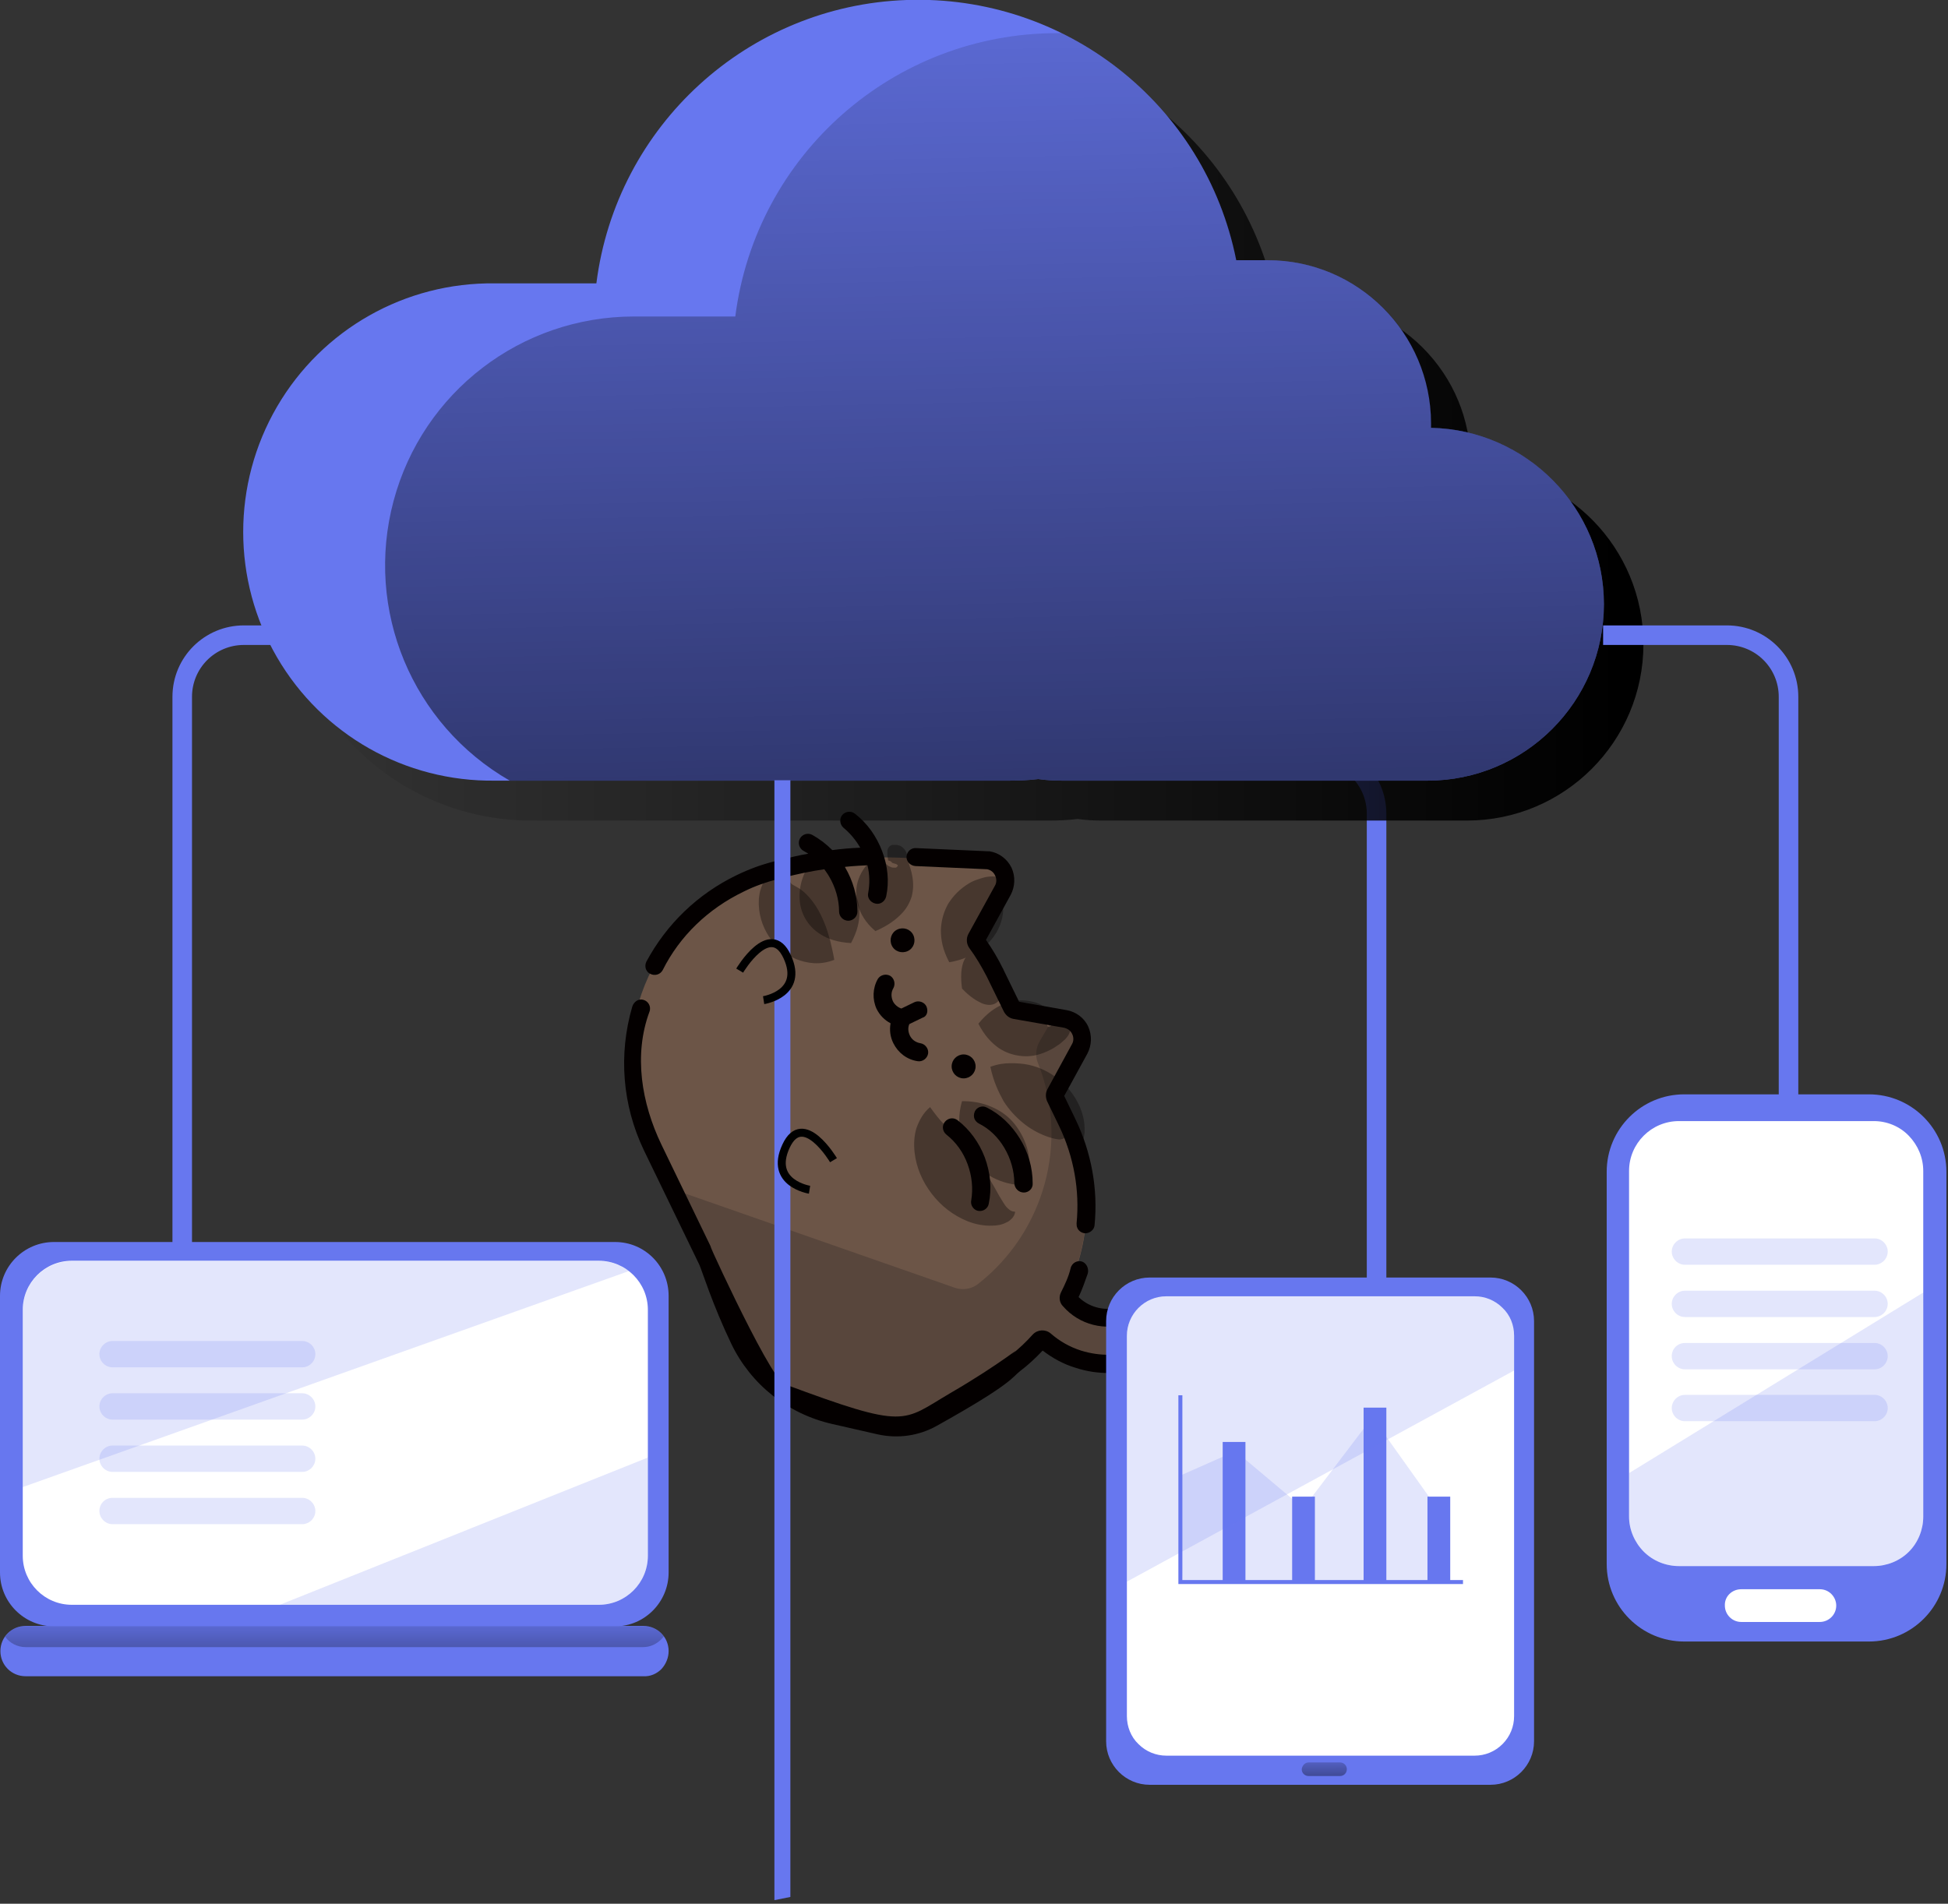 <?xml version="1.0" encoding="utf-8"?>
<!-- Generator: Adobe Illustrator 25.2.0, SVG Export Plug-In . SVG Version: 6.00 Build 0)  -->
<svg version="1.1" xmlns="http://www.w3.org/2000/svg" xmlns:xlink="http://www.w3.org/1999/xlink" x="0px" y="0px"
	 viewBox="0 0 488 477" style="enable-background:new 0 0 488 477;" xml:space="preserve">
<rect x="0" y="0" width="488" height="477" fill="#333333" stroke="none"/>
<style type="text/css">
	.st0{fill:#6C5547;}
	.st1{fill:#58463C;}
	.st2{fill:#040000;}
	.st3{opacity:0.35;}
	.st4{fill:#6777EF;}
	.st5{fill:url(#Shape_2_);}
	.st6{fill:url(#Shape_3_);}
	.st7{fill:#FFFFFF;}
	.st8{fill:url(#Shape_4_);}
	.st9{opacity:0.18;fill:#6777EF;enable-background:new    ;}
	.st10{fill:url(#Rectangle-path_18_);}
	.st11{fill:url(#Shape_5_);}
	.st12{fill:#6C5547;stroke:#000000;stroke-width:2;stroke-miterlimit:10;}
</style>
<g id="图层_2">
	<g>
		<g>
			<path class="st0" d="M289.1,331c-1.1-3-4.5-4.6-7.5-3.4c-5.1,1.9-10.6,0.4-14.1-3.5c-0.2-0.3-0.3-0.7-0.1-1
				c6.2-12.7,6.6-28,0-41.7l-3.1-6.4c-0.1-0.3-0.1-0.6,0-0.9l6.1-11.2c1.7-3.1-0.2-6.9-3.6-7.5l-12.6-2.2c-0.3-0.1-0.6-0.3-0.7-0.5
				l-4.3-8.8c-1.3-2.7-2.8-5.3-4.6-7.6c-0.2-0.3-0.3-0.7-0.1-1l6.6-12c1.7-3.1-0.2-7-3.7-7.5l-22.1-0.9c-3-0.1-6-0.1-9.1,0
				c-7,0.3-13.9,1.4-20.7,3.1l-1.2,0.3c-3.1,0.8-6.2,1.9-9.2,3.3c-23.8,11.5-33.8,40.2-22.3,64l13.9,28.7c0.7,1.4,1.9,2.5,3.4,3.1
				l67.8,23.7c1.9,0.7,4.1,0.3,5.7-0.9c2.3-1.8,4.3-3.7,6.2-5.8c0.3-0.4,0.9-0.4,1.3-0.1c2.5,2.1,5.3,3.7,8.4,4.7
				c5.2,1.7,10.9,1.6,16.1-0.3C288.7,337.4,290.2,334,289.1,331L289.1,331z"/>
		</g>
		<g>
			<path class="st1" d="M289,330.8c-1.4-2.9-4.7-4.2-7.8-3.1c-4.9,1.6-10.3,0.2-13.7-3.7c-0.3-0.3-0.3-0.7-0.1-1
				c6.1-12.7,6.6-28,0-41.7l-3.1-6.4c-0.1-0.3-0.1-0.6,0-0.9l6.1-11.2c1.7-3.1-0.2-6.9-3.6-7.5l-2.8-0.5l-3.6,6.2
				c-0.9,1.6-1.1,3.6-0.4,5.3c8,20,1.5,42.6-15.1,55.5c-1.6,1.2-3.7,1.5-5.6,0.9L171.5,299c-1.5-0.5-2.8-1.6-3.4-3.1l8.8,18.2
				c0.4,0.8,5.7,12.7,11.8,23.5c6.1,10.8,17.4,17.6,29.8,17.9l8.7,0.2c22-2.9,25-14.5,26.6-15.8c2.3-1.8,4.3-3.7,6.2-5.8
				c0.3-0.4,0.9-0.4,1.3-0.1c2.5,2.1,5.3,3.7,8.4,4.7c5.4,1.8,11.4,1.6,16.7-0.6c2.9-1.2,4.2-4.4,2.8-7.2L289,330.8z"/>
		</g>
		<g>
			<path class="st2" d="M186.3,223.4c2.8-1.4,5.7-2.4,8.8-3.2l1.2-0.3c3.4-0.9,6.8-1.6,10.2-2.1c0.4,0.6,0.8,1.1,1.2,1.8
				c1.6,2.7,2.5,5.8,2.5,8.8c0,1.2,1,2.3,2.3,2.3c1.2,0,2.3-1,2.3-2.3c0-3.8-1.1-7.7-3.1-11.1c0,0,0,0,0-0.1
				c1.7-0.2,5.4-0.4,5.6-0.4c0.6,2.3,0.6,4.7,0.2,6.9c-0.3,1.2,0.5,2.4,1.8,2.7c1.2,0.3,2.4-0.5,2.7-1.8c0.8-3.7,0.4-7.6-1-11.3
				c-1.4-3.7-3.7-7-6.8-9.4c-1-0.8-2.4-0.6-3.2,0.3c-0.8,1-0.6,2.4,0.3,3.2c1.7,1.4,3.1,3.1,4.2,5c-2.4,0.1-4.7,0.3-7,0.6
				c-1.5-1.5-3.2-2.8-5-3.8c-1.1-0.6-2.5-0.2-3.1,0.9c-0.6,1.1-0.2,2.5,0.9,3.1c0.4,0.2,0.8,0.5,1.2,0.7c-2.4,0.4-4.8,1-7.2,1.6
				l-1.2,0.3c-3.3,0.8-6.5,2-9.6,3.5c-9.7,4.7-17.5,12.2-22.6,21.7c-0.3,0.7-0.3,1.4,0,2c0.2,0.4,0.5,0.8,1,1
				c1.1,0.6,2.5,0.2,3.1-0.9C170.3,234.5,177.4,227.7,186.3,223.4z"/>
			<path class="st2" d="M227.1,214.6c-0.1,1.2,0.9,2.3,2.2,2.4l18,0.8c0.9,0.2,1.6,0.7,2,1.6l0,0c0.4,0.8,0.4,1.8-0.1,2.6l-6.6,12
				c-0.6,1.1-0.5,2.5,0.2,3.5c1.7,2.3,3.1,4.7,4.4,7.2l4.3,8.8c0.5,0.9,1.3,1.6,2.4,1.8l12.6,2.2c0.9,0.2,1.7,0.7,2.1,1.6
				c0.4,0.8,0.4,1.8-0.1,2.6l-6.1,11.2c-0.5,0.9-0.5,2-0.1,3l3.1,6.4c3.6,7.6,5.1,15.9,4.3,24.2c0,0.4,0,0.8,0.2,1.2
				c0.3,0.7,1,1.2,1.8,1.3c1.2,0.1,2.4-0.8,2.5-2c0.9-9.1-0.8-18.3-4.8-26.6l-2.8-5.8l5.8-10.6c1.1-2.1,1.2-4.6,0.2-6.8
				c-1-2.2-3.1-3.7-5.4-4.1l-11.9-2.1l-4-8.2c-1.2-2.5-2.7-5-4.3-7.3l6.2-11.3c1.1-2.1,1.2-4.6,0.2-6.8c0,0,0,0,0,0
				c-1.1-2.2-3.1-3.7-5.5-4.1c-0.1,0-0.2,0-0.3,0l-18.1-0.8C228.2,212.4,227.2,213.4,227.1,214.6L227.1,214.6z"/>
			<path class="st2" d="M291.4,338.3c0.9-2,1-4.2,0.2-6.2c-1.6-4.2-6.2-6.3-10.4-4.8c-3.9,1.4-8.1,0.5-11-2.3
				c0.9-1.9,1.6-3.9,2.3-5.9c0.3-1.1-0.2-2.4-1.2-2.9c-1.3-0.6-2.8,0.2-3.1,1.6c-0.5,2.1-1.4,4-2.4,6c-0.6,1.2-0.4,2.6,0.5,3.5
				c4.1,4.7,10.6,6.3,16.5,4.2c1.6-0.6,3.4-0.1,4.3,1.3c1.3,2,0.3,4.5-1.7,5.3c-4.7,1.7-9.8,1.8-14.6,0.3c-2.8-0.9-5.3-2.3-7.6-4.3
				c-1.3-1.1-3.3-1-4.5,0.3c-1.6,1.8-3.4,3.5-5.3,5c3.4-3-2.3,2.1-15.4,9.7c-12.1,7.1-10.6,9.2-41.5-2.3
				c-3.8-1.4-22.9-43.7-17.6-32.7l-13.2-27.3c-5-10.4-7-22.5-3-33.3c0.5-1.3-0.3-2.7-1.6-3c-1.2-0.3-2.3,0.5-2.7,1.7
				c-3.5,12-2.5,24.7,2.9,36l13.9,28.7c0.6,1.3,3.3,10,8,19.8c4.9,10.2,14.2,17.6,25.3,20.1l11.4,2.6c5,1.1,10.2,0.4,14.7-2.1
				c19.2-10.7,18.9-12.2,21-13.8c2-1.5,3.9-3.3,5.6-5.1c2.5,1.9,5.2,3.4,8.2,4.3c5.7,1.9,11.9,1.7,17.5-0.3
				C288.9,341.7,290.5,340.2,291.4,338.3L291.4,338.3z"/>
			<path class="st2" d="M232.1,252.2c-0.5-1.1-1.9-1.6-3-1.1l-3.3,1.6c-0.9-0.3-1.7-1-2.1-1.8c-0.5-1.1-0.5-2.3,0.1-3.3
				c0.6-1.1,0.2-2.5-0.8-3.1c-1.1-0.6-2.5-0.2-3.1,0.8c-1.3,2.3-1.4,5.1-0.3,7.5c0.8,1.6,2,2.8,3.5,3.6c-0.3,1.7-0.1,3.4,0.7,5
				c1.2,2.4,3.4,4.1,6.1,4.5c1.2,0.2,2.4-0.7,2.6-1.9c0.2-1.2-0.7-2.4-1.9-2.6c-1.2-0.2-2.2-0.9-2.7-2c-0.4-0.9-0.5-1.9-0.1-2.8
				l3.3-1.6C232.2,254.7,232.6,253.4,232.1,252.2L232.1,252.2z"/>
			<path class="st2" d="M224.8,232.9c-1.5,0.7-2.1,2.5-1.4,4c0.7,1.5,2.5,2.1,4,1.4s2.1-2.5,1.4-4
				C228.1,232.8,226.3,232.2,224.8,232.9z"/>
			<circle class="st2" cx="241.4" cy="267.2" r="3"/>
			<path class="st2" d="M246.7,290c-1.4-3.7-3.8-7-6.8-9.3c-1-0.8-2.4-0.6-3.2,0.4c-0.8,1-0.6,2.4,0.4,3.2c2.4,1.9,4.2,4.4,5.3,7.4
				c1.1,3,1.4,6.1,0.9,9.1c-0.1,0.5,0,1,0.2,1.4c0.3,0.6,0.9,1.1,1.6,1.2c1.2,0.2,2.4-0.6,2.6-1.8
				C248.5,297.8,248.1,293.8,246.7,290L246.7,290z"/>
			<path class="st2" d="M256.5,298.8c1.2,0,2.3-1,2.2-2.3c0-3.9-1.1-7.8-3.2-11.2c-2.1-3.4-4.9-6.1-8.3-7.8c-1.1-0.6-2.5-0.1-3,1
				c-0.3,0.7-0.3,1.4,0,2c0.2,0.4,0.6,0.8,1,1c2.6,1.3,4.8,3.4,6.4,6.1c1.6,2.7,2.5,5.8,2.5,8.9
				C254.2,297.8,255.2,298.8,256.5,298.8z"/>
		</g>
	</g>
	<g class="st3">
		<g>
			<path class="st2" d="M251.4,225c-0.9-0.3-1.7-0.6-2.2-0.4c-0.1,0.1-0.2,0.2-0.3,0.3c0,0.2,0,0.3,0.1,0.5c0.1,0.2,0.3,0.4,0.6,0.5
				c0.3,0.1,0.4,0.2,0.6,0.3c0.7,0.2,0.8,0.5,1,0.9c0.1,0.4,0.1,0.8,0.1,1.2c-0.1,1.8-0.7,3.6-1.6,5.2c-1,1.7-2.3,3.2-4.2,4.5
				c-1.9,1.3-4.1,2.5-7.7,3.1c-1.7-3.2-2.1-5.7-2.1-8.1c0.1-2.4,0.7-4.5,1.8-6.5c1.2-1.9,2.8-3.7,5.3-5.2c0.7-0.4,1.3-0.7,2.3-1
				c0.9-0.3,1.9-0.7,3.6-0.7c0.9,0,2,0.3,2.7,1c0.4,0.3,0.6,0.7,0.8,1c0.1,0.3,0.2,0.6,0.2,0.9C252.5,223.5,251.9,224.3,251.4,225z"
				/>
			<path class="st2" d="M251.3,242.7c0.4,3,0.2,4.8-0.2,6.2c-0.4,1.4-1.1,2.2-1.9,2.6c-0.9,0.4-1.9,0.4-3.2-0.1
				c-1.3-0.6-2.9-1.5-5-3.7c-0.4-3-0.2-4.8,0.2-6.2c0.4-1.4,1.1-2.2,1.9-2.6c0.9-0.4,1.9-0.4,3.2,0.1
				C247.7,239.6,249.2,240.5,251.3,242.7z"/>
			<path class="st2" d="M264,254.8c0.4-0.1,0.8-0.2,1.3-0.2c0.4,0,0.8,0.1,1.3,0.2c0.2,0.1,0.5,0.2,0.7,0.4c0.1,0.1,0.2,0.2,0.3,0.4
				l0.2,0.2c0.1,0.1,0.1,0.2,0.2,0.3c0.1,0.2,0.2,0.4,0.2,0.7c0,0.3,0,0.6,0,1c-0.1,0.6-0.4,1.4-0.7,1.8c-0.4,0.5-0.6,0.8-1,1.1
				c-0.3,0.3-0.5,0.4-0.8,0.7c-0.2,0.2-0.4,0.3-0.7,0.5l-0.6,0.4c-0.7,0.5-1.4,0.8-2,1.1c-2.4,1.1-4.5,1.4-6.5,1.2
				c-2-0.2-3.9-0.8-5.7-2c-1.8-1.3-3.5-3-5.1-6.1c2.2-2.7,4.2-4,6.2-4.9c2-0.8,3.9-1.1,5.7-0.9c1.8,0.2,3.6,0.7,5,1.8
				c0.4,0.3,0.6,0.5,0.9,0.9l0.1,0.2c0,0.1,0,0.2,0,0.3c-0.1,0.1-0.1,0.2-0.1,0.4c-0.1,0.2-0.2,0.3-0.4,0.7
				c-0.1,0.3-0.4,0.8-0.3,1.2c0,0.2,0,0.4,0.1,0.6c0,0.2,0.1,0.3,0.2,0.4c0,0,0.1,0.1,0.1,0.1c0,0,0.1,0,0.1,0c0.1,0,0.1,0,0.2,0
				c0.1,0,0.2-0.1,0.3-0.2c0.2-0.3,0.3-0.6,0.4-0.9C263.8,255.6,263.9,255.2,264,254.8z"/>
		</g>
	</g>
	<g class="st3">
		<path class="st2" d="M198.2,218.5c-0.5,0.9-0.6,1.7-0.4,2.2c0.2,0.6,0.6,0.9,1,1.1c0.7,0.4,1.5,0.8,2.1,1.3c1.3,1,2.4,2.3,3.4,3.8
			c1,1.5,1.8,3.2,2.6,5.3c0.4,1.1,0.7,2.2,1.1,3.6c0.3,1.4,0.7,2.8,1,4.7c-3.6,1.4-6.8,0.9-9.6-0.2c-2.8-1.2-5.1-3.2-6.8-5.7
			c-1.6-2.5-2.7-5.6-2.5-9.3c0.1-0.9,0.2-1.9,0.6-2.9c0.2-0.5,0.4-1,0.6-1.5c0.3-0.5,0.6-1,1-1.4c0.8-0.9,1.9-1.7,3-1.8
			C196.5,217.5,197.5,217.9,198.2,218.5z"/>
	</g>
	<g class="st3">
		<path class="st2" d="M202.4,217.1c3.4,0.2,5.6,1,7.5,2.1c1.8,1.1,3.1,2.5,4,4.1c0.9,1.6,1.4,3.4,1.4,5.5c0,2.1-0.5,4.5-2.1,7.5
			c-3.4-0.2-5.7-1-7.5-2.1c-1.8-1.1-3.1-2.5-4-4.1c-0.9-1.6-1.4-3.4-1.4-5.5C200.3,222.5,200.7,220.1,202.4,217.1z"/>
	</g>
	<g class="st3">
		<path class="st2" d="M222.5,215.6c-0.1-0.5-0.1-0.8-0.2-1.2c0-0.4,0-0.8,0-1.2c0-0.2,0.1-0.4,0.2-0.7c0.1-0.1,0.2-0.3,0.3-0.4
			c0,0,0.2-0.2,0.3-0.2c0.2-0.1,0.3-0.2,0.5-0.2l0.1,0c0,0,0.1,0,0.2,0c0.1,0,0.2,0,0.4,0c0.3,0,0.5,0,0.8,0.1
			c0.3,0.1,0.5,0.1,0.7,0.3c0.3,0.2,0.5,0.4,0.7,0.6c0.2,0.2,0.4,0.6,0.5,0.8c0.1,0.1,0.1,0.2,0.1,0.3c0.1,0.2,0.2,0.5,0.2,0.7
			c0.1,0.3,0.1,0.4,0.1,0.7c0,0.2,0.1,0.3,0.1,0.4c0.2,0.9,0.4,1.5,0.6,2.1c0.2,0.6,0.3,1.1,0.4,1.6c0.4,2,0.3,3.7-0.1,5.3
			c-0.5,1.6-1.3,3.1-2.7,4.5c-1.4,1.4-3.2,2.8-6.4,4.2c-2.6-2.2-3.7-4.4-4.4-6.5c-0.6-2.1-0.5-4.2,0-6c0.6-1.9,1.6-3.6,3.2-5
			c0.4-0.3,0.8-0.7,1.3-0.9c0.4-0.3,0.9-0.6,1.4-0.5c0.1,0,0.1,0,0.2,0.1c0,0.1,0.1,0.2,0.2,0.3c0,0.2,0.1,0.4,0.2,0.6
			c0,0.1,0.1,0.2,0.1,0.3c0.1,0.2,0.2,0.5,0.4,0.7c0.2,0.2,0.4,0.4,0.7,0.6c0.3,0.1,0.4,0.2,0.7,0.3c0.2,0.1,0.5,0.1,0.7,0.1
			c0.1,0,0.2,0,0.3,0l0.1,0l0,0c0.1,0,0.2-0.1,0.3-0.2c0.1-0.1,0.2-0.2,0.2-0.2c0-0.1,0-0.1,0-0.2c-0.1-0.1-0.2-0.2-0.4-0.3
			c-0.3-0.1-0.6-0.2-1-0.3C223.3,215.8,222.9,215.7,222.5,215.6z"/>
	</g>
	<g class="st3">
		<path class="st2" d="M233,277.4c1.3,1.8,2.3,3.1,3.4,4.2c1,1.1,2.1,2.1,3,3.1c1.9,2,3.6,3.9,5.1,5.9c1.6,2,3.1,4.2,4.4,6.5
			c0.7,1.2,1.3,2.4,2,3.5c0.4,0.6,0.7,1.2,1.2,1.8c0.5,0.5,1.1,1.2,2.2,1.2c0,0.3-0.1,0.5-0.2,0.8c-0.1,0.3-0.3,0.5-0.5,0.8
			c-0.4,0.4-0.9,0.9-1.5,1.1c-1.1,0.6-2.4,0.8-3.5,0.8c-2.3,0.1-4.4-0.4-6.2-1.1c-3.7-1.5-6.7-3.9-9-6.9c-2.3-3-3.9-6.6-4.3-10.5
			c-0.2-2-0.1-4.1,0.5-6C230.3,280.7,231.3,278.8,233,277.4z"/>
	</g>
	<g class="st3">
		<path class="st2" d="M241,275.9c3.7,0,6.2,0.8,8.4,1.9c2.2,1.1,3.9,2.6,5.2,4.4c1.3,1.8,2.3,3.8,2.9,6.2c0.5,2.4,0.7,5.1-0.3,8.6
			c-3.7,0-6.2-0.8-8.4-1.9c-2.2-1.1-3.9-2.6-5.2-4.4c-1.3-1.8-2.3-3.8-2.8-6.2C240.2,282,240,279.4,241,275.9z"/>
	</g>
	<g class="st3">
		<path class="st2" d="M248.1,267.3c1.9-0.7,3.5-0.9,5.1-0.9c1.6,0,3.1,0.1,4.5,0.4c2.8,0.6,5.3,1.9,7.5,3.6c2.2,1.8,4,4,5.3,6.9
			c0.3,0.8,0.6,1.5,0.8,2.4c0.2,0.8,0.4,1.8,0.4,2.9c0,0.3,0,0.6,0,0.9c0,0.3,0,0.6-0.1,1c-0.1,0.7-0.3,1.5-1,2.2
			c-0.3,0.3-0.6,0.6-1,0.7c-0.3,0.1-0.7,0.2-1,0.1c-0.6-0.1-1-0.3-1.4-0.7c0.1-0.2,0.2-0.4,0.3-0.6c0.1-0.2,0.1-0.4,0.1-0.6
			c0-0.2-0.1-0.3-0.2-0.4c-0.2-0.1-0.3-0.1-0.5-0.1c-0.3,0.1-0.6,0.2-0.8,0.3c-0.1,0-0.3,0-0.4,0.1c-0.1,0-0.3,0-0.4,0
			c-1-0.1-2.1-0.4-3.2-0.8c-2.1-0.8-4.1-1.9-5.9-3.4c-1.8-1.5-3.4-3.2-4.8-5.4C250.2,273.7,248.9,271.1,248.1,267.3z"/>
	</g>
	<path class="st2" d="M189,240.6"/>
</g>
<g id="图层_1">
	<path id="Shape_1_" class="st4" d="M347.3,394.1h-4.9V203.9c0-7.2-5.8-13-13-13h-31V186h31c9.9,0,17.9,8,17.9,17.9L347.3,394.1z"/>
	<desc>Created with Sketch.</desc>
	<g id="Page-1">
		<g id="data_x5F_center-_x28_1_x29_" transform="translate(-18, -1)">
			
				<linearGradient id="Shape_2_" gradientUnits="userSpaceOnUse" x1="7.035" y1="495.413" x2="8.032" y2="495.413" gradientTransform="matrix(340.899 0 0 -195.672 -2308.466 97047.172)">
				<stop  offset="0" style="stop-color:#000000;stop-opacity:0"/>
				<stop  offset="0.99" style="stop-color:#000000"/>
			</linearGradient>
			<path id="Shape_6_" class="st5" d="M429.7,162.4c0,24.4-19.8,44.2-44.2,44.2H294c-2,0-4-0.1-6-0.4c-2.4,0.3-4.8,0.4-7.2,0.4
				H151.9c-22.5,0.3-43.3-11.5-54.6-30.9s-11.3-43.4,0-62.8s32.2-31.2,54.6-30.9h25.4c5-39.5,37.9-69.5,77.7-71s74.7,26.1,82.6,65.1
				h7.9c10.8,0,21.2,4.3,28.9,12c7.7,7.7,12,18,12,28.9c0,0.4,0,0.8,0,1.2C410.5,118.7,429.7,138.3,429.7,162.4z"/>
			<path id="Shape_7_" class="st4" d="M419.8,152.4c0,24.4-19.8,44.2-44.2,44.2h-91.5c-2,0-4-0.1-6-0.4c-2.4,0.3-4.8,0.4-7.2,0.4
				H142c-22.5,0.3-43.3-11.5-54.6-30.9s-11.3-43.4,0-62.8S119.5,71.7,142,72h25.4c5-39.5,37.9-69.6,77.7-71s74.8,26.1,82.6,65.2h7.9
				c22.6,0,40.8,18.3,40.9,40.8c0,0.4,0,0.8,0,1.2C400.5,108.7,419.8,128.4,419.8,152.4z"/>
			
				<linearGradient id="Shape_3_" gradientUnits="userSpaceOnUse" x1="7.501" y1="496.204" x2="7.584" y2="493.738" gradientTransform="matrix(305.308 0 0 -187.39 -2033.688 92937.789)">
				<stop  offset="0" style="stop-color:#000000;stop-opacity:0"/>
				<stop  offset="0.99" style="stop-color:#000000"/>
			</linearGradient>
			<path id="Shape_8_" class="st6" d="M419.8,152.4c0,24.4-19.8,44.2-44.2,44.2h-91.5c-2,0-4-0.1-6-0.4c-2.4,0.3-4.8,0.4-7.2,0.4
				H145.7c-24.5-14.1-36.4-42.8-29.1-70.1c7.3-27.3,32-46.2,60.2-46.2h25.4c5.2-40.6,39.7-71,80.7-71h1
				c22.6,11.1,38.8,32.1,43.9,56.9h7.9c22.6,0,40.8,18.3,40.9,40.8c0,0.4,0,0.8,0,1.2C400.5,108.7,419.8,128.4,419.8,152.4z"/>
			<path id="Shape_9_" class="st4" d="M66.1,365.8h-4.9V175.6c0-9.9,8-17.9,17.9-17.9h31v4.9h-31c-7.2,0-13,5.8-13,13L66.1,365.8z"
				/>
			<path id="Shape_10_" class="st4" d="M468.5,365.8h-4.9V175.6c0-7.2-5.8-13-13-13h-31v-4.9h31c9.9,0,17.9,8,17.9,17.9L468.5,365.8
				z"/>
			<path id="Rectangle-path" class="st4" d="M439.9,275.2h46.3c10.7,0,19.4,8.7,19.4,19.4v98.3c0,10.7-8.7,19.4-19.4,19.4h-46.3
				c-10.7,0-19.4-8.7-19.4-19.4v-98.3C420.5,283.9,429.2,275.2,439.9,275.2z"/>
			<path id="Shape_11_" class="st7" d="M499.8,294.4V381c0,3.3-1.3,6.5-3.6,8.8c-2.3,2.3-5.5,3.6-8.8,3.6h-48.8
				c-3.3,0-6.5-1.3-8.8-3.6c-2.3-2.3-3.7-5.5-3.7-8.8v-86.6c0-6.9,5.6-12.5,12.5-12.5h48.8c3.3,0,6.5,1.3,8.8,3.7
				S499.8,291.1,499.8,294.4z"/>
			<path id="Rectangle-path_1_" class="st7" d="M454.2,399.2h19.7c2.3,0,4.1,1.9,4.1,4.1v0c0,2.3-1.9,4.1-4.1,4.1h-19.7
				c-2.3,0-4.1-1.9-4.1-4.1v0C450,401,451.9,399.2,454.2,399.2z"/>
			<path id="Rectangle-path_2_" class="st4" d="M31.5,312.2h140.6c7.4,0,13.4,6,13.4,13.5v69.3c0,7.4-6,13.5-13.4,13.5H31.5
				c-7.4,0-13.5-6-13.5-13.5v-69.3C18,318.2,24.1,312.2,31.5,312.2z"/>
			<path id="Rectangle-path_3_" class="st7" d="M36,316.9h132c6.8,0,12.3,5.5,12.3,12.3v61.6c0,6.8-5.5,12.3-12.3,12.3H36
				c-6.8,0-12.3-5.5-12.3-12.3v-61.6C23.7,322.4,29.2,316.9,36,316.9z"/>
			<path id="Shape_12_" class="st4" d="M185.5,414.7c0,1.7-0.7,3.3-1.8,4.5c-1.2,1.2-2.8,1.9-4.5,1.8H24.4c-3.5,0-6.3-2.8-6.3-6.3
				s2.8-6.3,6.3-6.3h154.8C182.7,408.4,185.5,411.2,185.5,414.7z"/>
			
				<linearGradient id="Shape_4_" gradientUnits="userSpaceOnUse" x1="7.567" y1="493.654" x2="7.567" y2="486.675" gradientTransform="matrix(165.11 0 0 -5.28 -1147.55 3010.4)">
				<stop  offset="0" style="stop-color:#000000;stop-opacity:0"/>
				<stop  offset="0.41" style="stop-color:#000000;stop-opacity:0.41"/>
				<stop  offset="0.99" style="stop-color:#000000"/>
			</linearGradient>
			<path id="Shape_13_" class="st8" d="M184.3,411c-0.2,0.3-0.4,0.5-0.7,0.8c-1.2,1.2-2.8,1.9-4.5,1.9H24.4c-2,0-4-1-5.1-2.6
				c1.2-1.7,3.1-2.7,5.1-2.6h154.8C181.2,408.4,183.1,409.4,184.3,411z"/>
			<path id="Rectangle-path_4_" class="st9" d="M440.1,311.3h47.5c1.8,0,3.3,1.5,3.3,3.3l0,0c0,1.8-1.5,3.3-3.3,3.3h-47.5
				c-1.8,0-3.3-1.5-3.3-3.3l0,0C436.8,312.8,438.3,311.3,440.1,311.3z"/>
			<path id="Rectangle-path_5_" class="st9" d="M440.1,324.4h47.5c1.8,0,3.3,1.5,3.3,3.3l0,0c0,1.8-1.5,3.3-3.3,3.3h-47.5
				c-1.8,0-3.3-1.5-3.3-3.3l0,0C436.8,325.9,438.3,324.4,440.1,324.4z"/>
			<path id="Rectangle-path_6_" class="st9" d="M440.1,337.5h47.5c1.8,0,3.3,1.5,3.3,3.3l0,0c0,1.8-1.5,3.3-3.3,3.3h-47.5
				c-1.8,0-3.3-1.5-3.3-3.3l0,0C436.8,338.9,438.3,337.5,440.1,337.5z"/>
			<path id="Rectangle-path_7_" class="st9" d="M440.1,350.5h47.5c1.8,0,3.3,1.5,3.3,3.3l0,0c0,1.8-1.5,3.3-3.3,3.3h-47.5
				c-1.8,0-3.3-1.5-3.3-3.3l0,0C436.8,352,438.3,350.5,440.1,350.5z"/>
			<path id="Rectangle-path_8_" class="st9" d="M46.2,337h47.5c1.8,0,3.3,1.5,3.3,3.3l0,0c0,1.8-1.5,3.3-3.3,3.3H46.2
				c-1.8,0-3.3-1.5-3.3-3.3l0,0C42.9,338.5,44.4,337,46.2,337z"/>
			<path id="Rectangle-path_9_" class="st9" d="M46.2,350.1h47.5c1.8,0,3.3,1.5,3.3,3.3l0,0c0,1.8-1.5,3.3-3.3,3.3H46.2
				c-1.8,0-3.3-1.5-3.3-3.3l0,0C42.9,351.6,44.4,350.1,46.2,350.1z"/>
			<path id="Rectangle-path_10_" class="st9" d="M46.2,363.2h47.5c1.8,0,3.3,1.5,3.3,3.3l0,0c0,1.8-1.5,3.3-3.3,3.3H46.2
				c-1.8,0-3.3-1.5-3.3-3.3l0,0C42.9,364.7,44.4,363.2,46.2,363.2z"/>
			<path id="Rectangle-path_11_" class="st9" d="M46.2,376.3h47.5c1.8,0,3.3,1.5,3.3,3.3l0,0c0,1.8-1.5,3.3-3.3,3.3H46.2
				c-1.8,0-3.3-1.5-3.3-3.3l0,0C42.9,377.7,44.4,376.3,46.2,376.3z"/>
			<path id="Shape_15_" class="st9" d="M175.5,319.5L23.7,373.6v-44.3c0-6.8,5.5-12.3,12.3-12.3h131.9
				C170.7,316.9,173.3,317.8,175.5,319.5z"/>
			<path id="Shape_16_" class="st9" d="M180.3,366.2v24.6c0,3.3-1.3,6.4-3.6,8.7c-2.3,2.3-5.4,3.6-8.7,3.6H88.1L180.3,366.2z"/>
			<g id="Group" transform="translate(257, 276)">
				<path id="Rectangle-path_12_" class="st4" d="M49,45.1h85.4c6,0,10.9,4.9,10.9,10.9v105.3c0,6-4.9,10.9-10.9,10.9H49
					c-6,0-10.9-4.9-10.9-10.9V56C38.1,50,43,45.1,49,45.1z"/>
				<path id="Shape_17_" class="st7" d="M140.3,59.7v95.3c0,2.6-1,5.1-2.9,7s-4.4,2.9-7,2.9H53.2c-2.6,0-5.1-1-7-2.9
					c-1.9-1.8-2.9-4.4-2.9-7V59.7c0-5.4,4.4-9.9,9.9-9.9h77.2c2.6,0,5.1,1,7,2.9C139.3,54.5,140.3,57,140.3,59.7z"/>
				<polygon id="Shape_18_" class="st9" points="56.5,94.8 70.5,88.6 87.5,102.9 104.8,80.1 122.1,104.4 122.1,121.2 57.2,121.2 
									"/>
				
					<linearGradient id="Rectangle-path_18_" gradientUnits="userSpaceOnUse" x1="-245.172" y1="202.589" x2="-245.073" y2="196.408" gradientTransform="matrix(11.2 0 0 -3.31 2838.36 833.01)">
					<stop  offset="0" style="stop-color:#000000;stop-opacity:0"/>
					<stop  offset="0.41" style="stop-color:#000000;stop-opacity:0.41"/>
					<stop  offset="0.99" style="stop-color:#000000"/>
				</linearGradient>
				<path id="Rectangle-path_13_" class="st10" d="M88.8,166.6h7.9c0.9,0,1.7,0.7,1.7,1.7l0,0c0,0.9-0.7,1.7-1.7,1.7h-7.9
					c-0.9,0-1.7-0.7-1.7-1.7l0,0C87.2,167.4,87.9,166.6,88.8,166.6z"/>
				<polygon id="Shape_19_" class="st4" points="127.5,121.9 56.2,121.9 56.2,74.6 57.2,74.6 57.2,120.9 127.5,120.9 				"/>
				<rect id="Rectangle-path_14_" x="67.3" y="86.3" class="st4" width="5.7" height="35"/>
				<rect id="Rectangle-path_15_" x="102.6" y="77.7" class="st4" width="5.7" height="43.6"/>
				<rect id="Rectangle-path_16_" x="84.7" y="100" class="st4" width="5.7" height="21.2"/>
				<rect id="Rectangle-path_17_" x="118.6" y="100" class="st4" width="5.7" height="21.2"/>
				<path id="Shape_20_" class="st9" d="M140.3,59.7v8.7l-97,52.9V59.7c0-5.4,4.4-9.9,9.9-9.9h77.2c2.6,0,5.1,1,7,2.9
					C139.3,54.5,140.3,57,140.3,59.7z"/>
			</g>
			<path id="Shape_21_" class="st9" d="M499.8,329.8V381c0,3.3-1.3,6.5-3.6,8.8c-2.3,2.3-5.5,3.6-8.8,3.6h-48.8
				c-3.3,0-6.5-1.3-8.8-3.6c-2.3-2.3-3.7-5.5-3.7-8.8v-10.9l73.8-45.3L499.8,329.8z"/>
			<polygon id="Shape_22_" class="st4" points="216,476.3 212,477.1 212,196.5 216,196.5 			"/>
			
				<linearGradient id="Shape_5_" gradientUnits="userSpaceOnUse" x1="9.397" y1="495.8" x2="9.051" y2="495.938" gradientTransform="matrix(3.93 0 0 -280.63 173.52 139371.969)">
				<stop  offset="0" style="stop-color:#000000;stop-opacity:0"/>
				<stop  offset="0.99" style="stop-color:#000000"/>
			</linearGradient>
			<polygon id="Shape_23_" class="st11" points="216,476.3 212,477.1 212,196.5 216,196.5 			"/>
		</g>
	</g>
	<path class="st12" d="M185.3,243.2c0,0,7.6-12.8,11.9-3.5c4.3,9.3-5.9,10.9-5.9,10.9"/>
	<path class="st12" d="M208.8,290.7c0,0-7.6-12.8-11.9-3.5c-4.3,9.3,5.9,10.9,5.9,10.9"/>
</g>
</svg>
